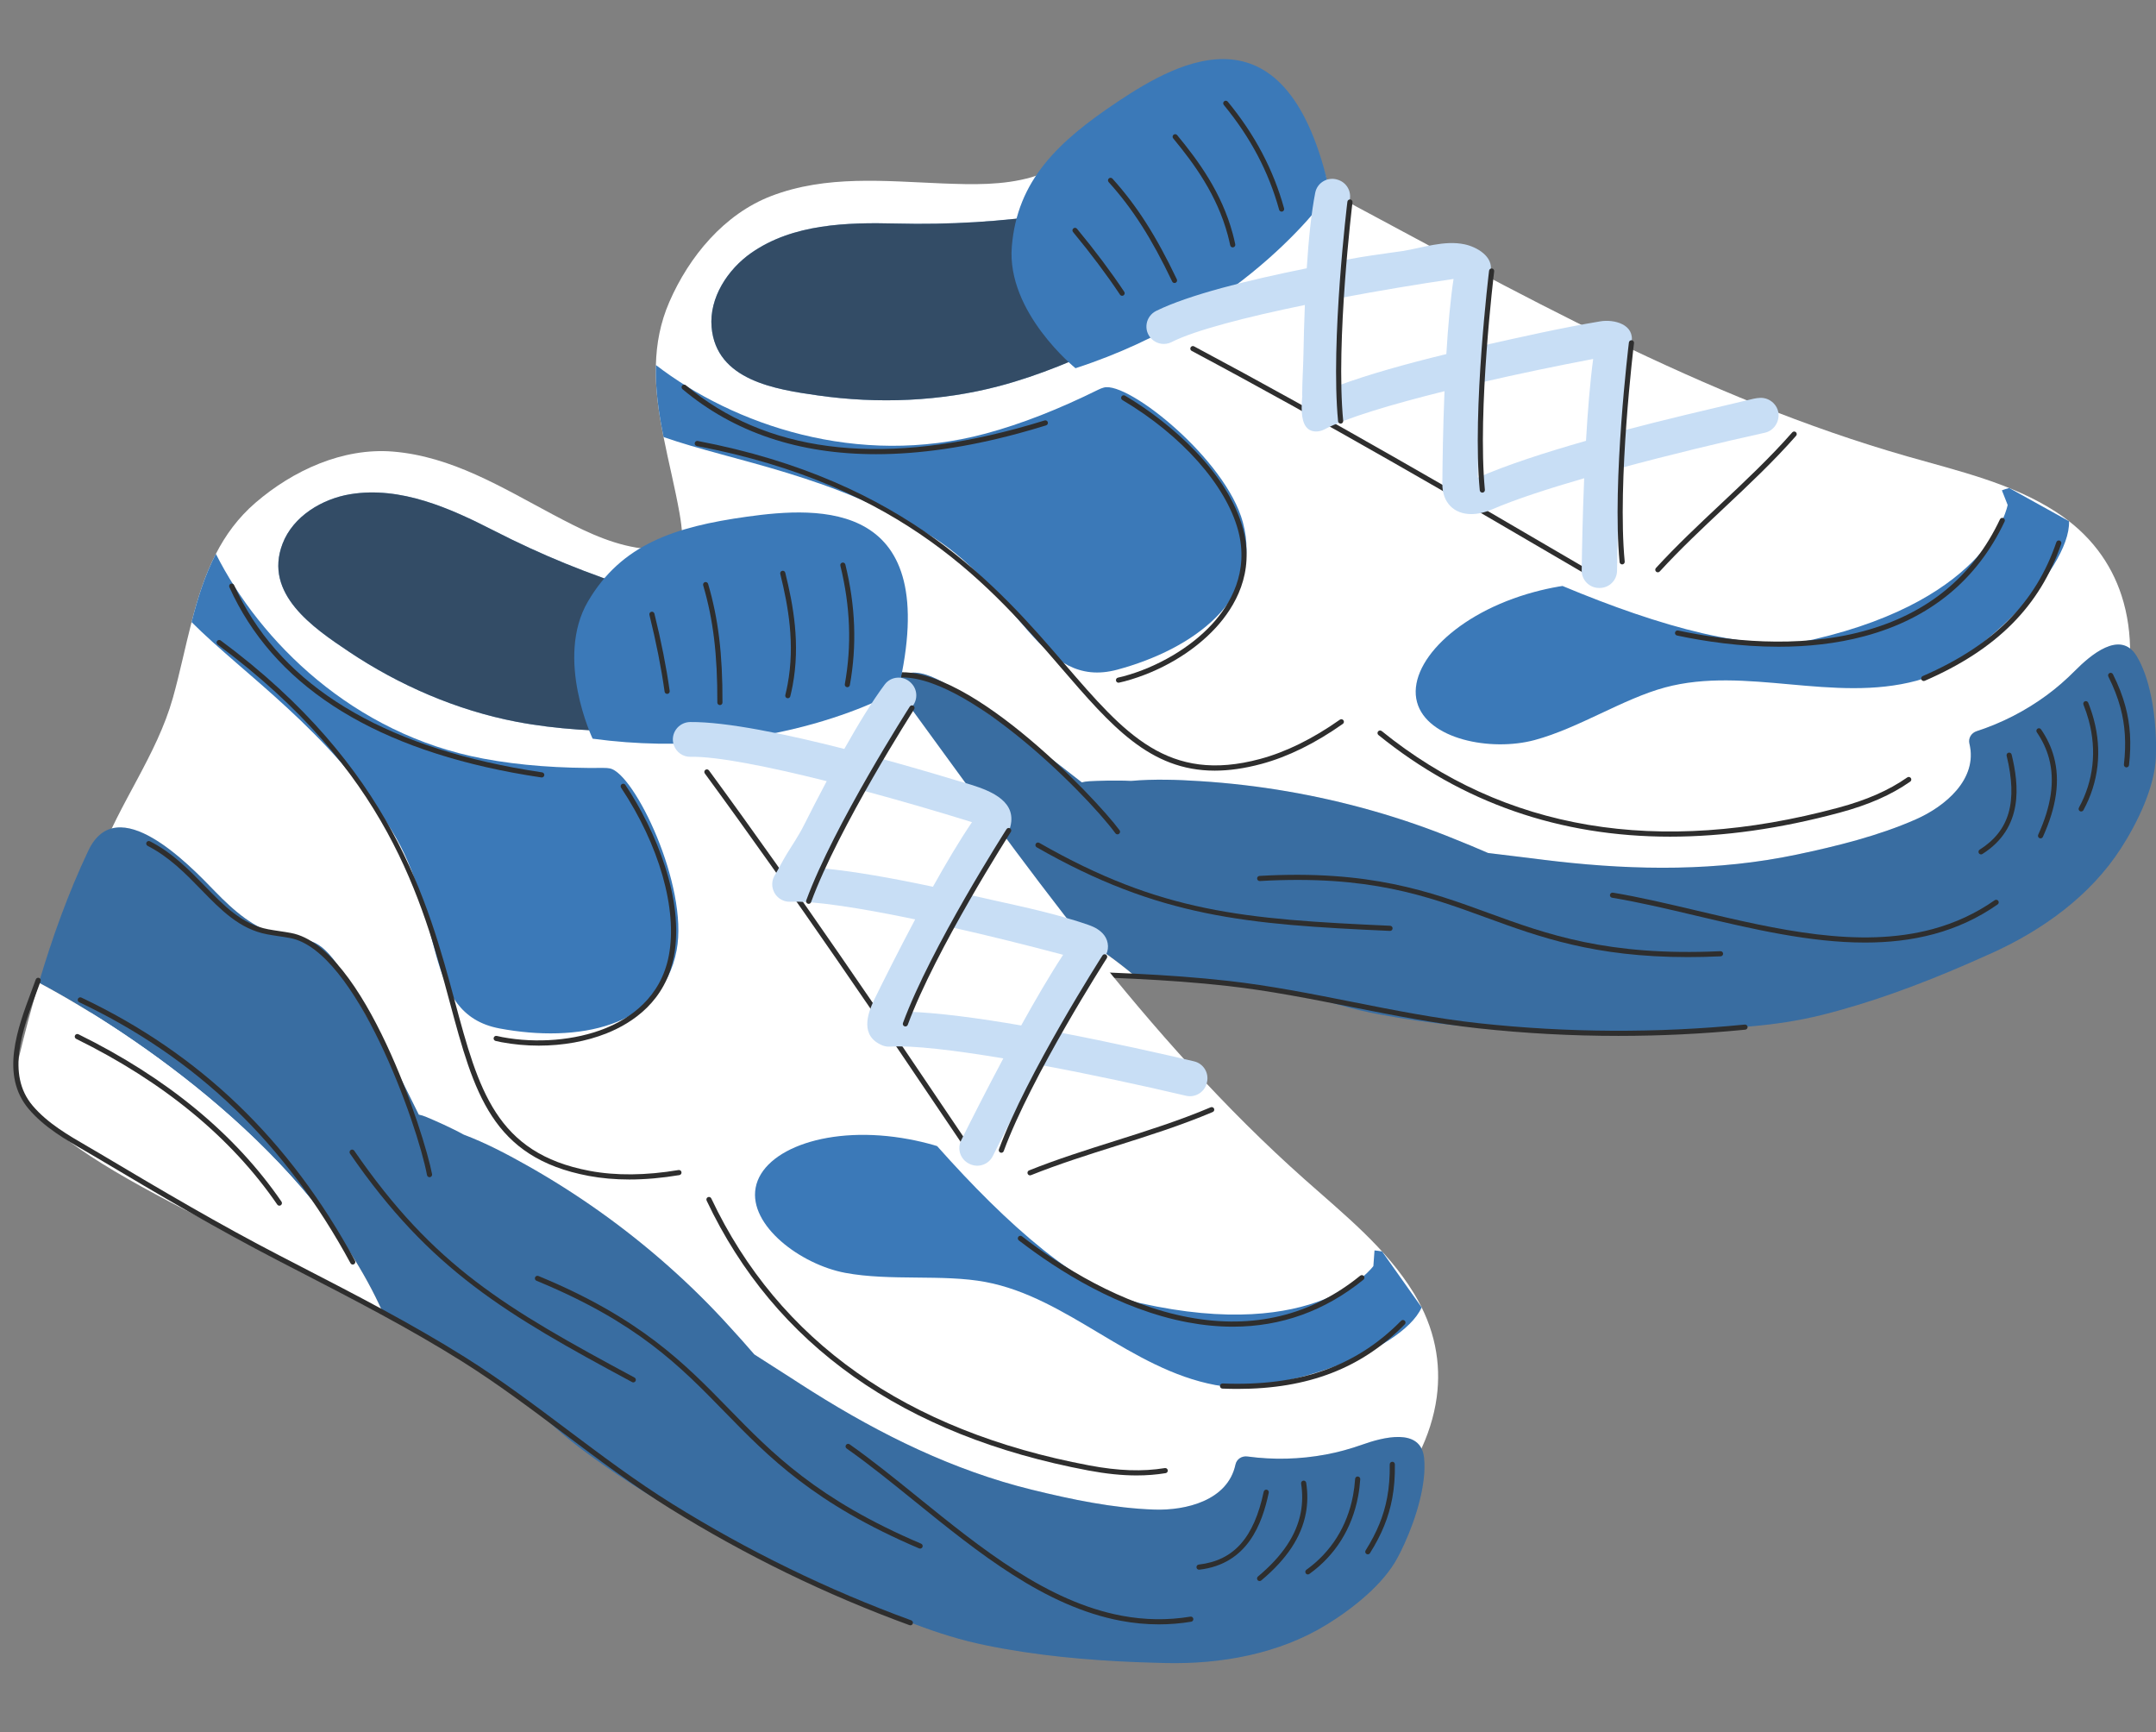 <?xml version="1.0" encoding="UTF-8" standalone="no"?><svg xmlns="http://www.w3.org/2000/svg" xmlns:xlink="http://www.w3.org/1999/xlink" fill="#000000" height="404.6" preserveAspectRatio="xMidYMid meet" version="1" viewBox="-3.1 -13.8 503.7 404.6" width="503.7" zoomAndPan="magnify"><rect x="-3.1" y="-13.8" width="503.7" height="404.6" fill="#808080" stroke="none"/><g><g><g id="change1_4"><path d="M479.694,180.019c-44.278,59.646-127.414,23.777-186.924,17.87 c-37.881-3.759-88.311,19.306-118.762-12.822c-9.758-10.268-16.255-23.414-17.634-37.561c-1.337-13.8,1.703-27.666-0.715-41.414 c-1.043-5.91-2.56-11.863-3.732-17.806c-1.134-5.612-1.96-11.221-1.792-16.824c0.124-4.941,1.021-9.868,3.156-14.769 c4.621-10.598,12.803-20.478,23.759-24.693c12.877-4.954,26.627-3.49,40.06-2.95c6.963,0.264,14.117,0.476,20.875-1.48 c0.506-0.153,1.003-0.338,1.485-0.519c4.564-1.724,10.195-9.14,14.673-12.072c6.405-4.221,13.493-7.941,21.033-9.662 c18.973-4.354,28.468,8.686,32.428,25.816c43.543,23.269,87.245,48.085,135.069,61.719c11.878,3.404,24.209,6.207,34.569,12.927 c7.976,5.172,12.849,11.967,15.316,19.545C498.292,142.949,490.985,164.787,479.694,180.019z" fill="#ffffff"/></g><g id="change2_19"><path d="M384.213,119.885c-0.145,0-0.29-0.052-0.405-0.158c-0.244-0.224-0.261-0.604-0.037-0.848 c4.78-5.217,10.007-10.127,15.062-14.876c5.681-5.337,11.556-10.855,16.786-16.805c0.219-0.25,0.598-0.272,0.847-0.055 c0.248,0.219,0.272,0.598,0.054,0.847c-5.268,5.993-11.163,11.532-16.865,16.888c-5.038,4.733-10.248,9.628-14.998,14.812 C384.537,119.82,384.375,119.885,384.213,119.885z" fill="#2e2e2e"/></g><g id="change2_10"><path d="M366.88,119.944c-0.103,0-0.207-0.026-0.303-0.083c-29.089-17.049-60.098-35.085-91.271-51.698 c-0.292-0.156-0.403-0.519-0.247-0.812c0.154-0.292,0.518-0.406,0.812-0.247c31.193,16.623,62.214,34.666,91.314,51.721 c0.285,0.167,0.382,0.535,0.214,0.821C367.287,119.838,367.086,119.944,366.88,119.944z" fill="#2e2e2e"/></g><g id="change3_8"><path d="M289.055,45.609c-0.941,3.13-3.878,5.674-6.723,7.577c-7.804,5.219-16.464,8.655-24.874,12.692 c-8.715,4.183-17.704,8.008-27.067,10.489c-13.699,3.63-28.401,4.198-42.404,2.201c-9.868-1.407-23.779-3.491-24.841-15.968 c-0.585-6.881,3.806-13.512,9.273-17.327c9.74-6.798,22.379-7.148,33.798-6.861c12.685,0.319,24.52-0.431,37.045-2.25 c10.529-1.53,21.183-2.576,31.831-2c3.086,0.167,6.247,0.492,9.011,1.874s5.083,4.034,5.25,7.12 C289.4,44.009,289.29,44.827,289.055,45.609z" fill="#3b79b8"/></g><g id="change2_41" opacity="0.59"><path d="M289.055,45.609c-0.941,3.13-3.878,5.674-6.723,7.577c-7.804,5.219-16.464,8.655-24.874,12.692 c-8.715,4.183-17.704,8.008-27.067,10.489c-13.699,3.63-28.401,4.198-42.404,2.201c-9.868-1.407-23.779-3.491-24.841-15.968 c-0.585-6.881,3.806-13.512,9.273-17.327c9.74-6.798,22.379-7.148,33.798-6.861c12.685,0.319,24.52-0.431,37.045-2.25 c10.529-1.53,21.183-2.576,31.831-2c3.086,0.167,6.247,0.492,9.011,1.874s5.083,4.034,5.25,7.12 C289.4,44.009,289.29,44.827,289.055,45.609z" fill="#2e2e2e"/></g><g id="change3_4"><path d="M248.166,72.21c0,0-16.152-13.05-14.877-28.443s10.656-24.456,24.882-33.914 c14.227-9.458,39.574-23.675,49.433,21.279C307.604,31.132,288.869,58.993,248.166,72.21z" fill="#3b79b8"/></g><g id="change4_1"><path d="M333.873,99.195c0,0.024,0,0.049,0,0.073c0,4.288,2.663,7.016,6.751,7.016 c1.492,0,3.173-0.363,4.984-1.147c5.136-2.222,12.765-4.726,21.396-7.228c-0.362,8.723-0.514,16.745-0.577,21.525 c-0.03,2.255,1.783,4.091,4.038,4.104l0.132,0.001c2.23,0.013,4.055-1.77,4.086-3.999c0.087-6.281,0.301-15.09,0.71-23.98 c11.408-3.093,23.659-6.041,33.848-8.288c2.364-0.521,3.767-3.145,2.947-5.419c-0.503-1.394-1.814-2.464-3.281-2.676 c-1.022-0.148-2.056,0.093-3.061,0.331c-10.012,2.378-20.036,4.69-29.979,7.338c0.515-8.182,1.222-15.732,2.186-20.58 c0.854-4.299-4.058-5.545-7.281-5.006c-9.212,1.542-18.425,3.626-27.552,5.681c0.453-6.855,1.077-13.112,1.928-17.376 c0.345-1.73-0.467-3.155-1.721-4.222c-1.245-1.06-2.925-1.767-4.337-2.07c-4.745-1.017-9.831,0.809-14.495,1.564 c-1.337,0.216-13.985,1.828-14.027,2.42c0.397-5.609,0.937-10.712,1.674-14.392c0.399-1.991-0.727-3.961-2.645-4.629 l-0.107-0.037c-2.316-0.806-4.837,0.599-5.314,3.005c-0.932,4.708-1.56,11.039-1.986,17.664 c-13.76,2.77-27.556,6.205-35.152,9.941c-2.519,1.239-3.1,4.562-1.111,6.544c1.241,1.237,3.129,1.547,4.689,0.75 c5.368-2.743,17.371-5.838,31.133-8.667c-0.165,4.086-0.268,8.073-0.332,11.653c-0.055,3.083-0.288,6.149-0.288,9.237 c0,0.108,0,0.216,0.001,0.325c0.009,0.002,0.018,0.004,0.027,0.006c-0.08,0.871-0.152,1.84-0.152,2.8 c0,2.689,0.561,5.31,3.065,5.515c0.749,0.061,1.519-0.087,2.218-0.459c4.996-2.659,15.64-5.852,28.086-8.939 C334.021,86.217,333.907,94.306,333.873,99.195z M309.585,76.252c0.036-5.838,0.172-13.197,0.496-20.457 c8.888-1.681,18.079-3.209,26.407-4.437c-0.758,5.004-1.298,11.183-1.682,17.55C325.581,71.152,316.545,73.663,309.585,76.252z M342.146,97.771c0.063-6.105,0.238-14.154,0.602-22.196c8.74-2.016,17.908-3.922,26.359-5.526 c-0.741,5.536-1.282,12.286-1.675,19.12C357.854,91.899,348.704,94.871,342.146,97.771z" fill="#c8def5"/></g><g id="change2_3"><path d="M375.879,118.036c-0.306,0-0.566-0.232-0.597-0.542c-1.797-18.697,2.135-50.976,2.175-51.299 c0.042-0.329,0.348-0.557,0.669-0.522c0.329,0.041,0.562,0.34,0.522,0.669c-0.04,0.323-3.956,32.473-2.171,51.038 c0.031,0.33-0.21,0.623-0.54,0.655C375.918,118.035,375.898,118.036,375.879,118.036z" fill="#2e2e2e"/></g><g id="change2_14"><path d="M343.212,101.272c-0.306,0-0.566-0.232-0.597-0.542c-1.797-18.696,2.135-50.975,2.175-51.299 c0.041-0.329,0.35-0.557,0.669-0.522c0.329,0.041,0.562,0.34,0.522,0.669c-0.04,0.323-3.956,32.473-2.171,51.037 c0.031,0.33-0.21,0.623-0.54,0.655C343.252,101.271,343.232,101.272,343.212,101.272z" fill="#2e2e2e"/></g><g id="change2_31"><path d="M310.11,85.153c-0.306,0-0.566-0.232-0.597-0.542c-1.797-18.696,2.135-50.976,2.175-51.299 c0.041-0.329,0.349-0.561,0.669-0.522c0.329,0.041,0.562,0.34,0.522,0.669c-0.04,0.323-3.956,32.473-2.171,51.038 c0.031,0.33-0.21,0.623-0.54,0.655C310.149,85.152,310.13,85.153,310.11,85.153z" fill="#2e2e2e"/></g><g id="change3_9"><path d="M500.599,159.463c0.019,1.277,0.005,2.495-0.035,3.618c-0.293,7.107-4.335,15.343-8.158,21.28 c-7.089,11.023-18.248,19.054-30.013,24.392c-1.951,0.884-3.906,1.752-5.882,2.609c-10.994,4.772-22.275,8.988-33.923,11.901 c-11.361,2.836-22.115,3.165-33.733,3.521c-23.184,0.716-46.577,0.72-69.455-3.589c-3.187-0.596-6.357-1.316-9.457-2.226 c-14.352-4.209-31.113-6.059-48.133-6.967c-31.018-26.041-80.03-33.285-105.505-34.346c-1.77-10.896-2.909-21.927-2.968-32.821 c-0.081-15.677,22.525-7.294,30.788-4.234c5.806,2.131,12.051,3.922,18.097,2.619c2.538-0.546,4.966-1.627,7.533-1.874 c5.823-0.541,14.007,6.867,18.596,9.941c7.322,4.904,14.375,10.205,21.283,15.665c1.116-0.3,2.302-0.278,3.483-0.339 c1.841-0.085,3.667-0.098,5.502-0.079c0.837-0.003,1.671,0.046,2.501,0.079c5.395-0.477,10.918-0.288,16.192,0.054 c13.639,0.861,27.176,3.186,40.325,6.931c6.539,1.865,12.963,4.07,19.251,6.653c2.514,1.016,5.084,2.052,7.628,3.18 c0.072,0.015,0.161,0.025,0.233,0.04c3.32,0.389,6.6,0.823,9.936,1.208c2.004,0.265,3.999,0.497,5.994,0.73 c18.644,2.113,37.538,2.295,55.971-1.589c9.322-1.962,19.089-4.368,27.832-8.226c6.729-2.957,14.542-9.318,12.533-17.67 c-0.32-1.316,0.447-2.532,1.706-2.939c5.85-1.9,11.304-4.701,16.262-8.327c2.4-1.757,4.628-3.708,6.713-5.808 c3.431-3.454,10.541-9.695,14.367-3.422C499.206,144.567,500.448,152.8,500.599,159.463z" fill="#3b79b8"/></g><g id="change2_28" opacity="0.17"><path d="M500.599,159.463c0.019,1.277,0.005,2.495-0.035,3.618c-0.293,7.107-4.335,15.343-8.158,21.28 c-7.089,11.023-18.248,19.054-30.013,24.392c-1.951,0.884-3.906,1.752-5.882,2.609c-10.994,4.772-22.275,8.988-33.923,11.901 c-11.361,2.836-22.115,3.165-33.733,3.521c-23.184,0.716-46.577,0.72-69.455-3.589c-3.187-0.596-6.357-1.316-9.457-2.226 c-14.352-4.209-31.113-6.059-48.133-6.967c-31.018-26.041-80.03-33.285-105.505-34.346c-1.77-10.896-2.909-21.927-2.968-32.821 c-0.081-15.677,22.525-7.294,30.788-4.234c5.806,2.131,12.051,3.922,18.097,2.619c2.538-0.546,4.966-1.627,7.533-1.874 c5.823-0.541,14.007,6.867,18.596,9.941c7.322,4.904,14.375,10.205,21.283,15.665c1.116-0.3,2.302-0.278,3.483-0.339 c1.841-0.085,3.667-0.098,5.502-0.079c0.837-0.003,1.671,0.046,2.501,0.079c5.395-0.477,10.918-0.288,16.192,0.054 c13.639,0.861,27.176,3.186,40.325,6.931c6.539,1.865,12.963,4.07,19.251,6.653c2.514,1.016,5.084,2.052,7.628,3.18 c0.072,0.015,0.161,0.025,0.233,0.04c3.32,0.389,6.6,0.823,9.936,1.208c2.004,0.265,3.999,0.497,5.994,0.73 c18.644,2.113,37.538,2.295,55.971-1.589c9.322-1.962,19.089-4.368,27.832-8.226c6.729-2.957,14.542-9.318,12.533-17.67 c-0.32-1.316,0.447-2.532,1.706-2.939c5.85-1.9,11.304-4.701,16.262-8.327c2.4-1.757,4.628-3.708,6.713-5.808 c3.431-3.454,10.541-9.695,14.367-3.422C499.206,144.567,500.448,152.8,500.599,159.463z" fill="#2e2e2e"/></g><g id="change3_3"><path d="M287.275,108.221c4.807,17.859-11.621,29.634-29.353,34.407c-17.987,4.841-22.74-18.094-42.938-30.87 c-23.062-14.587-46.849-17.762-63.058-23.471c-1.134-5.612-1.96-11.221-1.792-16.824c18.136,13.947,47.126,24.066,77.04,16.014 c8.467-2.279,17.182-5.736,26.298-10.242c0.437-0.22,0.87-0.388,1.317-0.508C260.418,75.211,283.301,93.455,287.275,108.221z" fill="#3b79b8"/></g><g id="change3_2"><path d="M480.287,107.95c0.36,11.566-22.38,33.693-35.567,37.242c-19.533,5.257-39.979-3.485-58.827,1.588 c-9.791,2.635-20.182,9.519-30.467,12.287c-10.221,2.751-25.135-0.178-27.474-8.868c-2.378-8.834,9.108-20.801,27.43-25.732 c1.818-0.489,3.721-0.916,5.666-1.251c0.296-0.045,0.603-0.111,0.903-0.14c22.892,9.571,44.721,15.701,58.631,12.487 c41.53-9.622,45.361-31.413,45.361-31.413l-1.347-3.417c0.513-0.189,1.063-0.372,1.621-0.522c0.032-0.009,0.048-0.013,0.08-0.021 L480.287,107.95z" fill="#3b79b8"/></g><g id="change1_2"><path d="M261.81,214.003c-47.545-2.56-97.088,2.327-101.942-15.708c-0.056-0.207-0.116-0.43-0.156-0.642 c-1.284-5.913-2.441-11.929-3.407-17.996C181.781,180.718,230.792,187.962,261.81,214.003z" fill="#ffffff"/></g><g id="change2_11"><path d="M280.698,166.212c-15.188,0-24.208-10.467-35.892-24.021c-16.345-18.963-36.688-42.563-85.121-51.81 c-0.326-0.062-0.539-0.376-0.477-0.702c0.062-0.325,0.381-0.539,0.702-0.477c48.844,9.325,70.207,34.108,85.805,52.205 c13.949,16.183,24.026,27.88,45.599,22.07c6.018-1.619,12.281-4.705,18.616-9.169c0.272-0.192,0.646-0.125,0.836,0.145 c0.191,0.271,0.126,0.645-0.145,0.836c-6.451,4.547-12.842,7.692-18.995,9.348C287.629,165.712,284.016,166.212,280.698,166.212z" fill="#2e2e2e"/></g><g id="change2_24"><path d="M257.974,181.09c-0.184,0-0.365-0.084-0.483-0.245c-7.188-9.769-37.704-40.108-52.828-36.034 c-0.855,0.23-1.71,0.494-2.567,0.759c-0.874,0.27-1.751,0.541-2.635,0.779c-6.338,1.706-12.199-0.438-18.404-2.708 c-4.907-1.795-9.98-3.651-15.73-3.803c-0.331-0.009-0.592-0.284-0.583-0.616c0.008-0.332,0.241-0.614,0.616-0.583 c5.946,0.157,11.113,2.048,16.111,3.875c6.021,2.203,11.707,4.282,17.68,2.676c0.869-0.234,1.732-0.5,2.592-0.767 c0.872-0.269,1.74-0.537,2.61-0.771c16.816-4.529,48.572,28.961,54.106,36.482c0.196,0.267,0.139,0.642-0.128,0.839 C258.223,181.052,258.098,181.09,257.974,181.09z" fill="#2e2e2e"/></g><g id="change2_15"><path d="M321.648,203.646c-0.009,0-0.018,0-0.026,0c-33.519-1.501-53.877-3.148-82.52-19.527 c-0.288-0.165-0.388-0.531-0.223-0.819c0.165-0.288,0.532-0.387,0.819-0.223c28.46,16.274,47.682,17.834,81.977,19.37 c0.331,0.015,0.588,0.296,0.573,0.626C322.233,203.395,321.968,203.646,321.648,203.646z" fill="#2e2e2e"/></g><g id="change2_22"><path d="M391.23,209.765c-21.825,0-34.641-4.676-47.078-9.213c-14.111-5.147-27.439-10.006-52.923-8.555 c-0.32,0.027-0.614-0.233-0.633-0.564c-0.02-0.331,0.233-0.614,0.564-0.633c25.725-1.472,39.798,3.662,53.402,8.624 c13.715,5.004,27.898,10.177,54.275,8.96c0.34-0.002,0.612,0.241,0.627,0.572s-0.241,0.611-0.572,0.627 C396.219,209.707,393.667,209.765,391.23,209.765z" fill="#2e2e2e"/></g><g id="change2_21"><path d="M432.602,206.369c-12.887,0-26.334-3.176-39.469-6.278c-6.87-1.623-13.359-3.155-19.61-4.195 c-0.327-0.055-0.548-0.363-0.493-0.69c0.055-0.326,0.371-0.548,0.69-0.493c6.29,1.046,12.799,2.583,19.689,4.211 c18.585,4.389,37.803,8.93,54.979,4.307c5.282-1.422,10.169-3.693,14.525-6.752c0.271-0.19,0.646-0.123,0.836,0.146 c0.19,0.271,0.125,0.646-0.146,0.836c-4.472,3.139-9.485,5.47-14.902,6.928C443.481,205.793,438.092,206.369,432.602,206.369z" fill="#2e2e2e"/></g><g id="change2_1"><path d="M459.726,185.774c-0.199,0-0.394-0.099-0.508-0.279c-0.178-0.28-0.094-0.651,0.187-0.828 c6.972-4.411,8.915-11.174,6.3-21.928c-0.078-0.322,0.119-0.646,0.441-0.725c0.324-0.079,0.646,0.119,0.725,0.441 c1.711,7.035,2.864,17.096-6.825,23.225C459.946,185.744,459.835,185.774,459.726,185.774z" fill="#2e2e2e"/></g><g id="change2_34"><path d="M473.626,182.032c-0.083,0-0.167-0.017-0.248-0.054c-0.302-0.137-0.436-0.493-0.299-0.794 c3.094-6.818,3.916-12.662,2.516-17.864c-0.569-2.113-1.523-4.156-2.839-6.072c-0.188-0.273-0.117-0.646,0.155-0.834 c0.275-0.189,0.646-0.117,0.835,0.155c1.392,2.028,2.403,4.194,3.007,6.439c1.477,5.482,0.632,11.59-2.58,18.672 C474.072,181.901,473.854,182.032,473.626,182.032z" fill="#2e2e2e"/></g><g id="change2_49"><path d="M483.116,175.751c-0.097,0-0.195-0.023-0.286-0.073c-0.291-0.159-0.398-0.523-0.239-0.814 c3.409-6.25,4.205-13.295,2.301-20.372c-0.332-1.233-0.749-2.477-1.24-3.698c-0.124-0.308,0.025-0.657,0.333-0.781 c0.304-0.122,0.657,0.025,0.78,0.333c0.509,1.266,0.941,2.556,1.285,3.835c1.986,7.381,1.154,14.732-2.406,21.258 C483.535,175.637,483.329,175.751,483.116,175.751z" fill="#2e2e2e"/></g><g id="change2_33"><path d="M493.7,165.448c-0.022,0-0.046-0.001-0.069-0.004c-0.329-0.038-0.565-0.335-0.527-0.664 c0.56-4.922,0.303-9.14-0.81-13.274c-0.635-2.357-1.56-4.737-2.827-7.276c-0.147-0.296-0.027-0.657,0.269-0.805 s0.656-0.029,0.806,0.269c1.304,2.611,2.256,5.064,2.911,7.5c1.153,4.284,1.421,8.644,0.843,13.721 C494.261,165.222,494.001,165.448,493.7,165.448z" fill="#2e2e2e"/></g><g id="change2_29"><path d="M387.071,181.632c-25.796,0-48.604-7.929-68.127-23.738c-0.257-0.208-0.297-0.586-0.088-0.844 c0.208-0.258,0.586-0.297,0.844-0.089c28.668,23.216,64.547,29.244,106.643,17.915c6.669-1.794,11.8-4.045,16.149-7.083 c0.272-0.19,0.646-0.124,0.836,0.148c0.189,0.272,0.123,0.646-0.148,0.835c-4.467,3.121-9.718,5.427-16.524,7.259 C412.784,179.768,399.575,181.632,387.071,181.632z" fill="#2e2e2e"/></g><g id="change2_39"><path d="M412.428,137.27c-8.888,0-17.214-1.239-23.732-2.619c-0.324-0.068-0.531-0.387-0.463-0.711 c0.068-0.325,0.393-0.529,0.711-0.462c11.208,2.372,27.817,4.326,43.296,0.159c14.886-4.006,25.621-12.799,31.908-26.134 c0.142-0.3,0.499-0.427,0.799-0.287c0.3,0.141,0.428,0.499,0.287,0.798c-6.444,13.668-17.44,22.679-32.682,26.781 C425.875,136.592,418.997,137.27,412.428,137.27z" fill="#2e2e2e"/></g><g id="change2_55"><path d="M258.213,145.672c-0.278,0-0.528-0.195-0.587-0.479c-0.066-0.325,0.142-0.642,0.467-0.709 c0.418-0.087,0.84-0.188,1.266-0.302c7.935-2.136,15.685-6.697,20.729-12.202c4.219-4.603,8.695-12.14,6.067-21.904 c-2.847-10.574-13.206-22.234-27.036-30.431c-0.285-0.169-0.38-0.537-0.211-0.822c0.169-0.285,0.537-0.38,0.822-0.21 c11.043,6.544,24.088,18.165,27.583,31.151c2.77,10.29-1.919,18.202-6.341,23.026c-5.27,5.75-13.034,10.325-21.302,12.551 c-0.448,0.12-0.894,0.227-1.335,0.318C258.294,145.668,258.254,145.672,258.213,145.672z" fill="#2e2e2e"/></g><g id="change2_27"><path d="M296.319,35.633c-0.264,0-0.505-0.174-0.578-0.44c-2.461-8.889-6.69-16.899-12.932-24.486 c-0.21-0.256-0.173-0.634,0.083-0.845c0.254-0.21,0.632-0.175,0.845,0.082c6.349,7.72,10.653,15.875,13.16,24.929 c0.089,0.319-0.099,0.65-0.418,0.738C296.426,35.627,296.372,35.633,296.319,35.633z" fill="#2e2e2e"/></g><g id="change2_51"><path d="M284.9,43.986c-0.277,0-0.527-0.194-0.586-0.477c-0.172-0.818-0.367-1.636-0.581-2.429 c-2.515-9.345-7.854-16.646-12.743-22.556c-0.212-0.255-0.176-0.633,0.079-0.845c0.255-0.21,0.634-0.176,0.845,0.08 c4.973,6.009,10.403,13.442,12.978,23.008c0.22,0.814,0.421,1.654,0.597,2.495c0.068,0.324-0.14,0.643-0.464,0.71 C284.982,43.983,284.941,43.986,284.9,43.986z" fill="#2e2e2e"/></g><g id="change2_56"><path d="M271.3,52.306c-0.224,0-0.438-0.126-0.542-0.342c-4.816-10.098-9.258-17.046-14.848-23.231 c-0.222-0.246-0.203-0.625,0.043-0.848s0.626-0.203,0.848,0.043c5.672,6.276,10.171,13.311,15.041,23.52 c0.143,0.299,0.016,0.657-0.283,0.8C271.475,52.288,271.387,52.306,271.3,52.306z" fill="#2e2e2e"/></g><g id="change2_37"><path d="M259.06,55.291c-0.194,0-0.385-0.094-0.5-0.267c-3.141-4.707-6.729-9.491-10.971-14.628 c-0.211-0.255-0.175-0.633,0.081-0.844c0.256-0.212,0.634-0.175,0.844,0.081c4.268,5.168,7.881,9.985,11.044,14.726 c0.184,0.275,0.109,0.648-0.166,0.832C259.289,55.258,259.174,55.291,259.06,55.291z" fill="#2e2e2e"/></g><g id="change2_52"><path d="M201.566,92.293c-18.031,0-33.167-5.071-45.221-15.189c-0.254-0.213-0.287-0.591-0.074-0.845 c0.212-0.254,0.59-0.288,0.845-0.074c18.514,15.541,44.511,18.949,77.268,10.132c2.16-0.581,4.367-1.222,6.56-1.904 c0.319-0.1,0.653,0.079,0.751,0.395c0.099,0.316-0.078,0.653-0.395,0.751c-2.208,0.687-4.43,1.332-6.605,1.917 C222.762,90.689,211.705,92.293,201.566,92.293z" fill="#2e2e2e"/></g><g id="change2_13"><path d="M375.025,228.172c-10.906,0-21.824-0.587-32.673-1.762c-10.031-1.086-20.046-3.074-29.73-4.997 c-9.416-1.87-19.153-3.803-28.864-4.896c-14.458-1.628-29.257-2.043-43.568-2.445l-5.589-0.159 c-15.853-0.466-31.267-1.758-48.331-3.273c-1.008-0.09-2.027-0.167-3.053-0.246c-5.493-0.42-11.173-0.854-16.258-3.117 c-9.478-4.218-10.531-15.8-11.376-25.105c-0.09-0.992-0.178-1.958-0.273-2.885c-0.034-0.33,0.206-0.625,0.535-0.658 c0.326-0.038,0.625,0.206,0.658,0.535c0.096,0.932,0.185,1.902,0.275,2.899c0.817,8.994,1.835,20.187,10.67,24.119 c4.895,2.178,10.47,2.604,15.861,3.017c1.031,0.079,2.055,0.157,3.068,0.247c17.044,1.514,32.44,2.805,48.26,3.27l5.588,0.159 c14.336,0.402,29.16,0.818,43.669,2.451c9.761,1.099,19.522,3.037,28.963,4.911c9.659,1.918,19.647,3.901,29.626,4.981 c20.617,2.232,41.493,2.335,62.044,0.308c0.327-0.031,0.623,0.208,0.655,0.538c0.033,0.329-0.208,0.623-0.538,0.655 C394.824,227.688,384.929,228.172,375.025,228.172z" fill="#2e2e2e"/></g><g id="change2_4"><path d="M250.656,207.251c-0.122,0-0.245-0.036-0.351-0.113c-25.797-18.644-53.129-27.593-83.554-27.456 c-0.001,0-0.002,0-0.003,0c-0.33,0-0.598-0.267-0.6-0.597c-0.002-0.332,0.266-0.602,0.597-0.604 c30.704-0.151,58.252,8.886,84.264,27.684c0.269,0.194,0.329,0.569,0.135,0.838C251.026,207.165,250.842,207.251,250.656,207.251 z" fill="#2e2e2e"/></g><g id="change2_50"><path d="M229.244,202.293c-0.102,0-0.204-0.026-0.298-0.08c-16.418-9.422-36.307-14.305-59.113-14.511 c-0.332-0.003-0.598-0.274-0.595-0.605c0.003-0.332,0.229-0.613,0.605-0.595c23.015,0.209,43.101,5.145,59.7,14.67 c0.287,0.165,0.387,0.532,0.222,0.819C229.654,202.184,229.452,202.293,229.244,202.293z" fill="#2e2e2e"/></g><g id="change2_20"><path d="M446.335,145.275c-0.231,0-0.452-0.135-0.551-0.361c-0.132-0.304,0.008-0.658,0.312-0.789 c16.455-7.131,26.377-17.069,31.228-31.278c0.106-0.314,0.45-0.483,0.761-0.374c0.314,0.107,0.481,0.448,0.374,0.762 c-4.966,14.551-15.099,24.716-31.886,31.991C446.496,145.259,446.415,145.275,446.335,145.275z" fill="#2e2e2e"/></g></g><g><g id="change1_1"><path d="M297.257,356.27c-65.758,34.555-125.127-33.809-176.194-64.93C88.557,271.531,33.113,270.453,19.6,228.3 c-4.342-13.483-4.498-28.146,0.392-41.493c4.777-13.015,13.528-24.193,17.309-37.63c1.622-5.778,2.836-11.8,4.356-17.664 c1.411-5.549,3.098-10.961,5.679-15.937c2.253-4.399,5.198-8.45,9.247-11.941c8.758-7.547,20.415-12.904,32.115-11.952 c13.752,1.118,25.508,8.398,37.379,14.708c6.16,3.256,12.515,6.548,19.453,7.716c0.522,0.081,1.051,0.13,1.563,0.176 c4.86,0.425,13.149-3.817,18.455-4.518c7.602-1.027,15.601-1.307,23.142,0.411c18.985,4.301,21.888,20.169,18.032,37.322 c29.151,39.845,57.775,81.153,94.961,114.172c9.228,8.217,19.125,16.089,25.547,26.635c4.945,8.119,6.391,16.354,5.329,24.253 C330.087,330.927,314.036,347.438,297.257,356.27z" fill="#ffffff"/></g><g id="change2_38"><path d="M237.543,260.749c-0.238,0-0.463-0.144-0.557-0.378c-0.123-0.308,0.026-0.656,0.334-0.779 c6.571-2.63,13.411-4.789,20.025-6.878c7.432-2.346,15.116-4.772,22.408-7.866c0.303-0.129,0.656,0.014,0.787,0.318 c0.129,0.305-0.014,0.657-0.318,0.787c-7.345,3.115-15.058,5.551-22.516,7.905c-6.594,2.082-13.412,4.234-19.94,6.847 C237.693,260.734,237.618,260.749,237.543,260.749z" fill="#2e2e2e"/></g><g id="change2_44"><path d="M221.9,253.287c-0.193,0-0.382-0.093-0.498-0.265c-18.826-27.979-38.954-57.678-59.839-86.154 c-0.196-0.268-0.138-0.643,0.129-0.839c0.267-0.196,0.642-0.138,0.839,0.129c20.898,28.495,41.034,58.206,59.867,86.194 c0.185,0.275,0.112,0.647-0.163,0.833C222.132,253.254,222.016,253.287,221.9,253.287z" fill="#2e2e2e"/></g><g id="change3_5"><path d="M183.731,152.503c-2.205,2.412-5.954,3.432-9.344,3.913c-9.296,1.32-18.589,0.662-27.917,0.654 c-9.667-0.008-19.426-0.458-28.939-2.281c-13.919-2.667-27.414-8.529-39.166-16.399c-8.282-5.546-19.915-13.454-15.463-25.159 c2.455-6.454,9.288-10.526,15.868-11.595c11.725-1.903,23.265,3.261,33.431,8.469c11.293,5.786,22.283,10.242,34.359,14.032 c10.151,3.186,20.206,6.862,29.551,11.997c2.709,1.488,5.416,3.151,7.308,5.595c1.892,2.444,2.832,5.839,1.645,8.692 C184.737,151.211,184.282,151.9,183.731,152.503z" fill="#3b79b8"/></g><g id="change2_6" opacity="0.59"><path d="M183.731,152.503c-2.205,2.412-5.954,3.432-9.344,3.913c-9.296,1.32-18.589,0.662-27.917,0.654 c-9.667-0.008-19.426-0.458-28.939-2.281c-13.919-2.667-27.414-8.529-39.166-16.399c-8.282-5.546-19.915-13.454-15.463-25.159 c2.455-6.454,9.288-10.526,15.868-11.595c11.725-1.903,23.265,3.261,33.431,8.469c11.293,5.786,22.283,10.242,34.359,14.032 c10.151,3.186,20.206,6.862,29.551,11.997c2.709,1.488,5.416,3.151,7.308,5.595c1.892,2.444,2.832,5.839,1.645,8.692 C184.737,151.211,184.282,151.9,183.731,152.503z" fill="#2e2e2e"/></g><g id="change3_10"><path d="M135.353,158.748c0,0-8.898-18.762-1.076-32.08s20.204-17.419,37.125-19.775s45.925-4.179,35.321,40.606 C206.723,147.498,177.762,164.482,135.353,158.748z" fill="#3b79b8"/></g><g id="change4_2"><path d="M184.78,178.844c-1.158,2.352-2.676,4.572-4.048,6.804c-1.004,1.635-1.845,3.374-2.833,5.015 c-0.597,0.991-0.779,2.242-0.348,3.465c0.591,1.679,2.197,2.779,3.975,2.707c5.655-0.231,16.631,1.507,29.184,4.12 c-3.874,7.282-7.336,14.203-9.514,18.638c-0.958,1.951-1.679,3.997-1.679,5.827c0,2.089,0.938,3.898,3.533,4.965 c0.546,0.224,1.146,0.33,1.765,0.291c5.321-0.337,15.166,0.85,26.484,2.75c-4.107,7.704-7.722,14.867-9.851,19.147 c-1.004,2.02-0.167,4.459,1.86,5.449l0.119,0.058c2.004,0.978,4.422,0.163,5.416-1.832c2.801-5.623,6.813-13.468,11.036-21.302 c11.621,2.159,23.939,4.813,34.096,7.205c2.175,0.512,4.345-0.828,4.871-3l0.031-0.13c0.53-2.191-0.816-4.391-3.01-4.908 c-6.918-1.631-19.058-4.391-31.783-6.814c4.012-7.15,7.922-13.647,10.891-17.598c1.112-1.48,0.998-3.567-0.092-5.025 c-0.868-1.162-2.193-1.906-3.563-2.385c-8.979-3.135-18.769-4.944-28.028-7.082c0.263,0.061,4.411-7.488,4.872-8.224 c1.514-2.417,3.74-4.399,4.635-7.189c0.505-1.575,0.493-2.914,0.11-4.062c-1.486-4.452-8.556-6.032-12.75-7.301 c-5.897-1.783-11.815-3.496-17.758-5.118c2.789-4.882,5.488-9.247,7.748-12.243c1.223-1.621,1.062-3.885-0.377-5.318l-0.081-0.08 c-1.738-1.731-4.619-1.557-6.091,0.405c-2.881,3.839-6.191,9.271-9.447,15.057c-13.601-3.469-27.522-6.354-35.987-6.281 c-2.807,0.024-4.771,2.768-3.838,5.416c0.582,1.652,2.149,2.75,3.9,2.709c6.026-0.145,18.185,2.269,31.812,5.686 C188.157,172.208,186.367,175.691,184.78,178.844 M188.948,189.017c2.564-5.246,5.876-11.818,9.315-18.22 c8.738,2.338,17.683,4.945,25.72,7.45c-2.852,4.181-6.017,9.515-9.123,15.086C205.574,191.355,196.343,189.701,188.948,189.017z M208.962,222.523c2.703-5.475,6.351-12.652,10.165-19.741c8.75,1.972,17.838,4.229,26.149,6.447 c-3.068,4.668-6.481,10.515-9.798,16.503C225.663,224.042,216.129,222.753,208.962,222.523z" fill="#c8def5"/></g><g id="change2_26"><path d="M230.836,255.469c-0.069,0-0.139-0.013-0.207-0.037c-0.311-0.115-0.471-0.46-0.356-0.771 c6.486-17.628,24.021-45.012,24.198-45.286c0.179-0.277,0.549-0.359,0.829-0.181c0.279,0.179,0.359,0.551,0.181,0.829 c-0.176,0.273-17.642,27.548-24.082,45.052C231.31,255.319,231.081,255.469,230.836,255.469z" fill="#2e2e2e"/></g><g id="change2_25"><path d="M208.42,225.967c-0.069,0-0.139-0.013-0.207-0.037c-0.311-0.115-0.471-0.46-0.356-0.771 c6.486-17.628,24.022-45.011,24.198-45.286c0.18-0.279,0.552-0.359,0.829-0.181c0.279,0.179,0.36,0.55,0.181,0.829 c-0.176,0.273-17.642,27.547-24.082,45.051C208.893,225.817,208.664,225.967,208.42,225.967z" fill="#2e2e2e"/></g><g id="change2_23"><path d="M185.824,197.326c-0.069,0-0.139-0.013-0.207-0.037c-0.311-0.115-0.471-0.46-0.356-0.771 c6.486-17.626,24.022-45.011,24.198-45.285c0.179-0.28,0.551-0.359,0.829-0.181c0.279,0.179,0.36,0.55,0.181,0.829 c-0.176,0.273-17.642,27.548-24.082,45.051C186.298,197.175,186.068,197.326,185.824,197.326z" fill="#2e2e2e"/></g><g id="change3_1"><path d="M325.007,346.809c-0.537,1.159-1.077,2.251-1.6,3.245c-3.345,6.278-10.558,11.947-16.577,15.64 c-11.166,6.86-24.705,9.26-37.621,8.97c-2.141-0.049-4.28-0.114-6.431-0.199c-11.976-0.466-23.969-1.557-35.729-3.982 c-11.467-2.37-21.3-6.735-31.925-11.45c-21.203-9.405-42.285-19.543-61.033-33.343c-2.614-1.919-5.158-3.942-7.557-6.106 c-11.108-10.014-25.41-18.948-40.354-27.145c-16.663-36.914-57.689-64.689-80.186-76.689 c3.129-10.586,6.884-21.021,11.554-30.864c6.723-14.162,23.461,3.192,29.58,9.532c4.309,4.438,9.16,8.758,15.172,10.206 c2.524,0.608,5.18,0.686,7.601,1.577c5.482,2.036,9.645,12.26,12.449,17.02c4.473,7.593,8.53,15.428,12.388,23.343 c1.136,0.213,2.195,0.748,3.286,1.204c1.696,0.721,3.347,1.502,4.993,2.314c0.756,0.36,1.486,0.766,2.219,1.156 c5.069,1.909,9.964,4.474,14.568,7.068c11.917,6.688,23.108,14.652,33.334,23.728c5.084,4.516,9.918,9.287,14.464,14.34 c1.825,2.006,3.692,4.053,5.495,6.172c0.059,0.045,0.134,0.092,0.193,0.137c2.823,1.79,5.591,3.603,8.43,5.395 c1.691,1.107,3.388,2.181,5.085,3.256c15.885,9.987,32.833,18.341,51.127,22.832c9.251,2.273,19.096,4.339,28.647,4.652 c7.345,0.252,17.144-2.093,18.954-10.49c0.282-1.325,1.501-2.087,2.811-1.909c6.095,0.824,12.224,0.664,18.264-0.454 c2.925-0.543,5.778-1.335,8.568-2.324c4.589-1.626,13.702-4.167,14.43,3.144C330.21,332.781,327.759,340.739,325.007,346.809z" fill="#3b79b8"/></g><g id="change2_54" opacity="0.17"><path d="M325.007,346.809c-0.537,1.159-1.077,2.251-1.6,3.245c-3.345,6.278-10.558,11.947-16.577,15.64 c-11.166,6.86-24.705,9.26-37.621,8.97c-2.141-0.049-4.28-0.114-6.431-0.199c-11.976-0.466-23.969-1.557-35.729-3.982 c-11.467-2.37-21.3-6.735-31.925-11.45c-21.203-9.405-42.285-19.543-61.033-33.343c-2.614-1.919-5.158-3.942-7.557-6.106 c-11.108-10.014-25.41-18.948-40.354-27.145c-16.663-36.914-57.689-64.689-80.186-76.689 c3.129-10.586,6.884-21.021,11.554-30.864c6.723-14.162,23.461,3.192,29.58,9.532c4.309,4.438,9.16,8.758,15.172,10.206 c2.524,0.608,5.18,0.686,7.601,1.577c5.482,2.036,9.645,12.26,12.449,17.02c4.473,7.593,8.53,15.428,12.388,23.343 c1.136,0.213,2.195,0.748,3.286,1.204c1.696,0.721,3.347,1.502,4.993,2.314c0.756,0.36,1.486,0.766,2.219,1.156 c5.069,1.909,9.964,4.474,14.568,7.068c11.917,6.688,23.108,14.652,33.334,23.728c5.084,4.516,9.918,9.287,14.464,14.34 c1.825,2.006,3.692,4.053,5.495,6.172c0.059,0.045,0.134,0.092,0.193,0.137c2.823,1.79,5.591,3.603,8.43,5.395 c1.691,1.107,3.388,2.181,5.085,3.256c15.885,9.987,32.833,18.341,51.127,22.832c9.251,2.273,19.096,4.339,28.647,4.652 c7.345,0.252,17.144-2.093,18.954-10.49c0.282-1.325,1.501-2.087,2.811-1.909c6.095,0.824,12.224,0.664,18.264-0.454 c2.925-0.543,5.778-1.335,8.568-2.324c4.589-1.626,13.702-4.167,14.43,3.144C330.21,332.781,327.759,340.739,325.007,346.809z" fill="#2e2e2e"/></g><g id="change3_6"><path d="M154.985,208.153c-3.411,18.178-23.319,21.667-41.367,18.281c-18.307-3.435-12.648-26.164-25.311-46.433 c-14.458-23.143-34.518-36.315-46.649-48.487c1.411-5.549,3.098-10.961,5.679-15.937c10.297,20.43,32.035,42.116,62.482,47.829 c8.618,1.617,17.97,2.279,28.138,2.171c0.489-0.009,0.952,0.028,1.407,0.113C145.092,166.764,157.805,193.124,154.985,208.153z" fill="#3b79b8"/></g><g id="change3_7"><path d="M329.035,291.583c-4.69,10.579-34.774,20.66-48.196,18.142c-19.882-3.73-34.516-20.472-53.7-24.071 c-9.965-1.87-22.314-0.171-32.782-2.135c-10.403-1.952-22.573-11.057-20.913-19.902c1.687-8.991,17.225-14.796,35.873-11.297 c1.85,0.347,3.75,0.788,5.648,1.329c0.286,0.087,0.591,0.161,0.874,0.265c16.48,18.549,33.493,33.536,47.422,36.67 c41.596,9.333,54.495-8.643,54.495-8.643l0.267-3.663c0.545,0.052,1.119,0.126,1.687,0.232c0.032,0.006,0.049,0.009,0.081,0.015 L329.035,291.583z" fill="#3b79b8"/></g><g id="change1_3"><path d="M86.18,292.439c-41.736-22.918-88.499-39.992-85.055-58.348c0.04-0.211,0.082-0.438,0.138-0.646 c1.407-5.885,2.972-11.808,4.731-17.695C28.491,227.751,69.517,255.526,86.18,292.439z" fill="#ffffff"/></g><g id="change2_17"><path d="M143.926,261.714c-3.338,0-6.503-0.278-9.477-0.836c-22.697-4.259-26.792-19.47-32.461-40.523 c-6.509-24.175-14.61-54.261-54.247-83.589c-0.266-0.197-0.322-0.573-0.125-0.839c0.198-0.266,0.574-0.321,0.839-0.125 c39.973,29.577,48.48,61.172,54.692,84.241c5.555,20.631,9.568,35.537,31.524,39.656c6.126,1.149,13.108,1.085,20.75-0.193 c0.331-0.057,0.637,0.166,0.691,0.493c0.055,0.326-0.166,0.636-0.493,0.69C151.53,261.373,147.622,261.714,143.926,261.714z" fill="#2e2e2e"/></g><g id="change2_45"><path d="M97.25,261.176c-0.283,0-0.535-0.201-0.589-0.489c-2.243-11.92-16.599-52.487-31.984-55.374 c-0.87-0.163-1.754-0.296-2.642-0.429c-0.905-0.136-1.813-0.271-2.712-0.44c-6.451-1.21-10.803-5.683-15.411-10.419 c-3.644-3.744-7.411-7.617-12.527-10.247c-0.294-0.151-0.411-0.513-0.259-0.808c0.152-0.294,0.514-0.409,0.808-0.259 c5.29,2.72,9.127,6.664,12.838,10.477c4.471,4.596,8.695,8.937,14.772,10.076c0.885,0.166,1.778,0.3,2.669,0.434 c0.902,0.135,1.801,0.27,2.686,0.436c17.126,3.213,31.215,47.155,32.942,56.331c0.061,0.326-0.153,0.64-0.479,0.701 C97.324,261.172,97.287,261.176,97.25,261.176z" fill="#2e2e2e"/></g><g id="change2_40"><path d="M144.852,309.107c-0.096,0-0.193-0.023-0.284-0.072c-29.553-15.882-47.185-26.191-65.896-53.37 c-0.188-0.272-0.119-0.646,0.154-0.834c0.273-0.188,0.646-0.12,0.834,0.154c18.593,27.005,35.238,36.742,65.477,52.993 c0.292,0.156,0.401,0.521,0.244,0.812C145.272,308.992,145.065,309.107,144.852,309.107z" fill="#2e2e2e"/></g><g id="change2_18"><path d="M211.861,347.932c-0.078,0-0.158-0.016-0.234-0.049c-24.519-10.433-35.142-21.33-45.415-31.869 c-10.485-10.757-20.389-20.917-43.982-30.651c-0.306-0.126-0.452-0.478-0.326-0.783c0.127-0.307,0.478-0.452,0.784-0.326 c23.822,9.829,34.275,20.553,44.384,30.923c10.19,10.454,20.728,21.265,45.025,31.604c0.305,0.13,0.447,0.481,0.317,0.787 C212.317,347.795,212.095,347.932,211.861,347.932z" fill="#2e2e2e"/></g><g id="change2_47"><path d="M267.648,365.629c-2.951,0-5.92-0.278-8.884-0.835c-17.781-3.336-33.251-15.854-48.211-27.96 c-5.488-4.441-10.672-8.636-15.854-12.283c-0.271-0.19-0.336-0.564-0.146-0.836c0.189-0.271,0.564-0.337,0.836-0.145 c5.216,3.669,10.415,7.876,15.919,12.33c14.845,12.013,30.195,24.434,47.677,27.714c5.373,1.01,10.761,1.082,16.017,0.214 c0.33-0.058,0.637,0.167,0.689,0.494c0.054,0.327-0.167,0.636-0.494,0.689C272.705,365.422,270.184,365.629,267.648,365.629z" fill="#2e2e2e"/></g><g id="change2_16"><path d="M277.026,352.858c-0.3,0-0.56-0.225-0.595-0.53c-0.038-0.329,0.197-0.627,0.526-0.665 c8.194-0.952,12.877-6.204,15.184-17.029c0.069-0.325,0.395-0.528,0.712-0.462c0.324,0.069,0.531,0.388,0.462,0.712 c-1.509,7.081-4.832,16.648-16.219,17.971C277.073,352.857,277.05,352.858,277.026,352.858z" fill="#2e2e2e"/></g><g id="change2_36"><path d="M291.177,355.513c-0.171,0-0.342-0.073-0.46-0.215c-0.213-0.254-0.179-0.633,0.075-0.845 c5.742-4.803,9.017-9.712,10.011-15.009c0.403-2.151,0.429-4.406,0.074-6.701c-0.051-0.328,0.174-0.634,0.501-0.685 c0.33-0.053,0.634,0.174,0.685,0.501c0.376,2.431,0.349,4.821-0.08,7.105c-1.048,5.582-4.457,10.72-10.421,15.708 C291.449,355.467,291.313,355.513,291.177,355.513z" fill="#2e2e2e"/></g><g id="change2_35"><path d="M302.453,353.966c-0.188,0-0.371-0.086-0.488-0.25c-0.193-0.269-0.132-0.644,0.138-0.837 c5.782-4.153,9.553-10.157,10.904-17.36c0.234-1.246,0.398-2.548,0.487-3.871c0.022-0.331,0.302-0.587,0.639-0.559 c0.331,0.022,0.581,0.309,0.559,0.639c-0.092,1.37-0.262,2.721-0.505,4.013c-1.41,7.513-5.347,13.776-11.385,18.113 C302.696,353.93,302.574,353.966,302.453,353.966z" fill="#2e2e2e"/></g><g id="change2_5"><path d="M316.454,349.27c-0.108,0-0.22-0.029-0.318-0.092c-0.28-0.177-0.365-0.547-0.188-0.827 c2.639-4.193,4.235-8.105,5.024-12.312c0.451-2.403,0.65-4.948,0.608-7.782c-0.005-0.331,0.26-0.604,0.591-0.608 c0.337-0.022,0.604,0.259,0.608,0.591c0.044,2.915-0.162,5.539-0.628,8.021c-0.818,4.36-2.467,8.406-5.188,12.73 C316.849,349.171,316.654,349.27,316.454,349.27z" fill="#2e2e2e"/></g><g id="change2_42"><path d="M262.451,330.842c-3.45,0-7.145-0.383-11.263-1.155c-43.243-8.114-73.254-29.324-89.198-63.041 c-0.142-0.3-0.014-0.657,0.286-0.799c0.299-0.145,0.657-0.015,0.799,0.285c15.771,33.35,45.491,54.336,88.335,62.375 c6.787,1.274,12.39,1.469,17.623,0.618c0.333-0.058,0.636,0.169,0.688,0.495c0.054,0.327-0.168,0.636-0.495,0.688 C267.045,330.665,264.805,330.842,262.451,330.842z" fill="#2e2e2e"/></g><g id="change2_43"><path d="M284.932,296.096c-3.423,0-6.939-0.338-10.551-1.016c-15.992-3.001-30.285-12.066-39.46-19.144 c-0.262-0.202-0.311-0.579-0.108-0.841c0.203-0.263,0.579-0.312,0.842-0.108c9.07,6.996,23.19,15.957,38.947,18.913 c15.154,2.843,28.638-0.427,40.083-9.719c0.257-0.208,0.635-0.171,0.844,0.088c0.209,0.257,0.17,0.635-0.088,0.844 C306.439,292.421,296.211,296.096,284.932,296.096z" fill="#2e2e2e"/></g><g id="change2_53"><path d="M122.781,230.446c-2.926,0-5.878-0.268-8.765-0.809c-0.456-0.085-0.903-0.183-1.34-0.292 c-0.321-0.08-0.517-0.406-0.437-0.728s0.41-0.517,0.728-0.437c0.414,0.104,0.838,0.195,1.271,0.276 c8.078,1.518,17.038,0.764,23.97-2.01c5.797-2.319,13.099-7.171,14.963-17.108c2.019-10.762-2.261-25.761-11.171-39.144 c-0.184-0.276-0.109-0.648,0.167-0.832c0.275-0.184,0.648-0.109,0.832,0.167c7.114,10.685,13.831,26.812,11.352,40.029 c-1.965,10.474-9.621,15.57-15.697,18.002C133.896,229.466,128.387,230.446,122.781,230.446z" fill="#2e2e2e"/></g><g id="change2_12"><path d="M194.863,146.721c-0.035,0-0.071-0.003-0.107-0.01c-0.326-0.059-0.543-0.371-0.484-0.697 c1.636-9.077,1.296-18.129-1.038-27.671c-0.079-0.322,0.119-0.646,0.44-0.726c0.323-0.076,0.646,0.119,0.726,0.44 c2.374,9.709,2.719,18.923,1.052,28.169C195.401,146.518,195.148,146.721,194.863,146.721z" fill="#2e2e2e"/></g><g id="change2_46"><path d="M180.953,149.299c-0.048,0-0.096-0.006-0.145-0.018c-0.322-0.08-0.518-0.405-0.438-0.727 c0.2-0.809,0.378-1.63,0.53-2.44c1.785-9.512,0.139-18.405-1.706-25.85c-0.08-0.322,0.117-0.647,0.438-0.727 c0.325-0.076,0.647,0.116,0.727,0.438c1.876,7.571,3.548,16.623,1.721,26.36c-0.156,0.833-0.339,1.676-0.544,2.507 C181.467,149.116,181.222,149.299,180.953,149.299z" fill="#2e2e2e"/></g><g id="change2_48"><path d="M165.089,150.9c0,0-0.001,0-0.002,0c-0.332-0.001-0.599-0.271-0.598-0.602 c0.036-11.19-0.953-19.376-3.309-27.372c-0.094-0.318,0.088-0.651,0.406-0.745c0.319-0.092,0.651,0.088,0.745,0.406 c2.39,8.113,3.395,16.402,3.358,27.715C165.688,150.632,165.419,150.9,165.089,150.9z" fill="#2e2e2e"/></g><g id="change2_7"><path d="M152.763,148.282c-0.294,0-0.551-0.217-0.593-0.516c-0.79-5.601-1.95-11.469-3.545-17.938 c-0.08-0.322,0.117-0.647,0.439-0.726c0.326-0.078,0.647,0.118,0.726,0.439c1.606,6.509,2.773,12.416,3.569,18.058 c0.046,0.328-0.182,0.632-0.51,0.678C152.819,148.28,152.791,148.282,152.763,148.282z" fill="#2e2e2e"/></g><g id="change2_8"><path d="M123.468,167.808c-0.029,0-0.059-0.002-0.089-0.006c-2.292-0.339-4.574-0.721-6.783-1.136 c-33.75-6.332-55.992-20.905-66.109-43.313c-0.136-0.302-0.002-0.658,0.3-0.794c0.302-0.137,0.657-0.002,0.794,0.3 c9.946,22.03,31.895,36.372,65.237,42.627c2.194,0.412,4.461,0.792,6.737,1.128c0.328,0.049,0.554,0.354,0.506,0.682 C124.017,167.594,123.761,167.808,123.468,167.808z" fill="#2e2e2e"/></g><g id="change2_32"><path d="M209.586,365.855c-0.068,0-0.138-0.012-0.206-0.037c-19.48-7.111-38.321-16.29-55.999-27.281 c-8.57-5.328-16.734-11.462-24.629-17.395c-7.674-5.766-15.609-11.729-23.885-16.923c-12.333-7.739-25.498-14.533-38.229-21.104 l-4.939-2.552c-14.074-7.288-27.409-15.137-42.135-23.902c-0.871-0.519-1.758-1.032-2.65-1.549 c-4.766-2.759-9.693-5.611-13.293-9.854c-6.712-7.91-2.64-18.804,0.632-27.557c0.349-0.933,0.688-1.84,1.004-2.717 c0.112-0.312,0.457-0.474,0.768-0.361c0.312,0.112,0.474,0.456,0.361,0.768c-0.317,0.881-0.658,1.794-1.009,2.731 c-3.162,8.458-7.098,18.985-0.841,26.358c3.466,4.085,8.302,6.885,12.979,9.593c0.896,0.519,1.788,1.034,2.663,1.556 c14.709,8.756,28.027,16.596,42.072,23.867l4.938,2.552c12.753,6.581,25.941,13.387,38.317,21.154 c8.319,5.221,16.274,11.198,23.968,16.979c7.875,5.916,16.017,12.034,24.542,17.334c17.608,10.948,36.375,20.091,55.776,27.174 c0.312,0.113,0.472,0.458,0.358,0.77C210.061,365.704,209.831,365.855,209.586,365.855z" fill="#2e2e2e"/></g><g id="change2_30"><path d="M79.316,281.58c-0.213,0-0.419-0.114-0.528-0.314c-15.166-27.985-35.902-47.927-63.393-60.964 c-0.299-0.142-0.427-0.5-0.285-0.799c0.142-0.3,0.497-0.426,0.799-0.285c27.729,13.149,48.642,33.259,63.933,61.476 c0.158,0.292,0.05,0.656-0.242,0.813C79.511,281.556,79.413,281.58,79.316,281.58z" fill="#2e2e2e"/></g><g id="change2_2"><path d="M62.171,267.827c-0.191,0-0.379-0.091-0.495-0.26c-10.711-15.607-26.518-28.629-46.98-38.703 c-0.297-0.146-0.419-0.506-0.273-0.803c0.146-0.298,0.506-0.419,0.803-0.273c20.649,10.165,36.61,23.32,47.439,39.1 c0.188,0.273,0.118,0.647-0.155,0.835C62.406,267.793,62.288,267.827,62.171,267.827z" fill="#2e2e2e"/></g><g id="change2_9"><path d="M286.022,310.629c-1.156,0-2.332-0.024-3.528-0.071c-0.331-0.013-0.589-0.292-0.576-0.623 s0.29-0.591,0.623-0.576c17.913,0.712,31.171-3.947,41.7-14.648c0.231-0.236,0.611-0.24,0.849-0.007 c0.236,0.232,0.239,0.612,0.007,0.849C315.019,305.795,302.535,310.629,286.022,310.629z" fill="#2e2e2e"/></g></g></g></svg>
